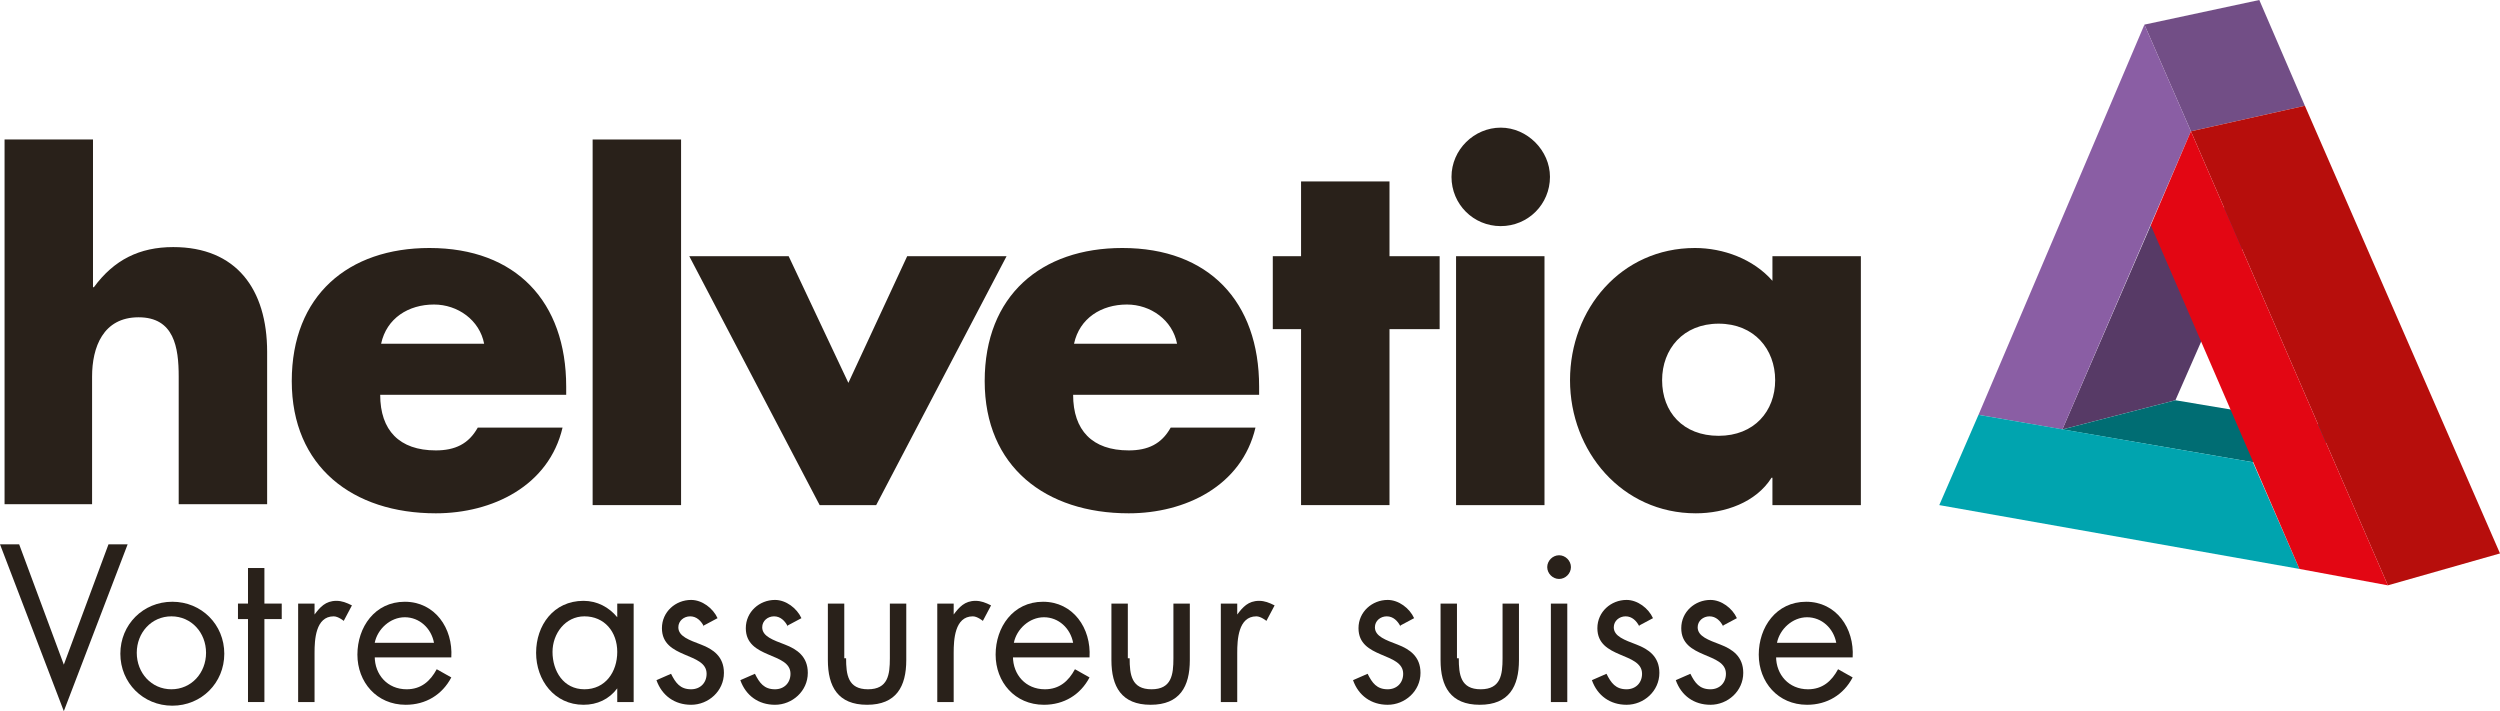 <?xml version="1.0" encoding="UTF-8"?>
<svg id="Ebene_1" data-name="Ebene 1" xmlns="http://www.w3.org/2000/svg" viewBox="0 0 27.42 7.8">
  <defs>
    <style>
      .cls-1 {
        fill: #b70e0c;
      }

      .cls-2 {
        fill: #573a66;
      }

      .cls-3 {
        fill: #006d73;
      }

      .cls-4 {
        fill: #29211a;
      }

      .cls-5 {
        fill: #00a4af;
      }

      .cls-6 {
        fill: #e30613;
      }

      .cls-7 {
        fill: #8a5ea4;
      }

      .cls-8 {
        fill: #724e86;
      }
    </style>
  </defs>
  <path class="cls-4" d="M1.02,1.53v1.62h.01c.22-.3.5-.44.87-.44.69,0,1.03.46,1.03,1.15v1.67h-.97v-1.4c0-.32-.05-.65-.44-.65s-.51.33-.51.65v1.4H.05V1.53h.97Z"/>
  <path class="cls-4" d="M6.21,4.33h-2.04c0,.39.21.61.61.61.21,0,.36-.07.46-.25h.93c-.15.64-.77.94-1.39.94-.91,0-1.58-.51-1.58-1.45s.62-1.46,1.51-1.46c.95,0,1.5.59,1.5,1.52,0,0,0,.1,0,.1ZM5.31,3.77c-.05-.26-.29-.43-.55-.43-.28,0-.52.15-.58.43h1.12Z"/>
  <path class="cls-4" d="M7.47,5.54h-.97V1.53h.97v4.01h0Z"/>
  <path class="cls-4" d="M9.3,4.21l.65-1.4h1.09l-1.43,2.73h-.62l-1.43-2.73h1.09s.66,1.4.66,1.4Z"/>
  <path class="cls-4" d="M13.81,4.33h-2.04c0,.39.21.61.61.61.21,0,.36-.07.46-.25h.93c-.15.64-.77.94-1.39.94-.91,0-1.58-.51-1.58-1.45s.62-1.46,1.51-1.46c.95,0,1.5.59,1.5,1.52,0,0,0,.1,0,.1ZM12.91,3.77c-.05-.26-.29-.43-.55-.43-.28,0-.52.15-.58.43h1.12Z"/>
  <path class="cls-4" d="M15.24,5.54h-.97v-1.93h-.31v-.8h.31v-.82h.97v.82h.55v.8h-.55v1.93Z"/>
  <path class="cls-4" d="M17,1.94c0,.3-.24.54-.54.54s-.54-.24-.54-.54.25-.54.54-.54.54.25.54.54ZM16.94,5.54h-.97v-2.73h.97v2.73Z"/>
  <path class="cls-4" d="M20.41,5.54h-.97v-.3h-.01c-.17.27-.51.39-.83.39-.81,0-1.38-.68-1.38-1.46s.56-1.45,1.37-1.45c.31,0,.64.12.85.36v-.27h.97v2.73h0ZM18.23,4.17c0,.35.23.61.62.61s.62-.27.62-.61-.23-.62-.62-.62-.62.28-.62.62Z"/>
  <polygon class="cls-2" points="23.86 4.39 22.62 4.71 23.59 2.47 24.83 2.18 23.86 4.39"/>
  <polygon class="cls-8" points="23.52 .27 24.78 0 25.28 1.16 24.03 1.44 23.52 .27"/>
  <polygon class="cls-7" points="21.7 4.55 23.52 .27 24.03 1.44 22.62 4.71 21.7 4.55"/>
  <polygon class="cls-3" points="22.62 4.71 23.86 4.39 25.95 4.74 24.71 5.07 22.62 4.71"/>
  <polygon class="cls-5" points="25.22 6.24 21.27 5.54 21.7 4.55 24.71 5.07 25.22 6.24"/>
  <polygon class="cls-1" points="24.03 1.44 25.28 1.16 27.42 6.07 26.19 6.42 24.03 1.44"/>
  <polygon class="cls-6" points="23.59 2.47 24.03 1.44 26.19 6.42 25.22 6.24 23.59 2.47"/>
  <path class="cls-4" d="M.7,7.29l.49-1.32h.21l-.7,1.83-.7-1.83h.21s.49,1.32.49,1.32Z"/>
  <path class="cls-4" d="M1.32,7.17c0-.32.25-.57.57-.57s.57.25.57.57-.25.57-.57.57-.57-.25-.57-.57ZM1.5,7.16c0,.22.16.4.38.4s.38-.18.38-.4-.16-.4-.38-.4-.38.18-.38.4Z"/>
  <path class="cls-4" d="M2.9,7.7h-.18v-.91h-.11v-.17h.11v-.39h.18v.39h.19v.17h-.19v.91Z"/>
  <path class="cls-4" d="M3.45,6.74h0c.06-.08.12-.15.24-.15.06,0,.11.02.17.05l-.09.17s-.06-.05-.11-.05c-.2,0-.21.26-.21.4v.54h-.18v-1.08h.18v.12h0Z"/>
  <path class="cls-4" d="M4.11,7.2c0,.2.14.36.35.36.16,0,.26-.09.33-.22l.16.09c-.1.19-.28.3-.5.3-.32,0-.53-.25-.53-.55s.19-.58.52-.58.53.29.51.61h-.85ZM4.76,7.05c-.03-.16-.16-.28-.32-.28s-.3.13-.33.28c0,0,.64,0,.64,0Z"/>
  <path class="cls-4" d="M6.95,7.7h-.18v-.15h0c-.09.12-.22.18-.37.18-.32,0-.52-.27-.52-.57s.19-.57.52-.57c.15,0,.28.07.37.18h0v-.15h.18v1.08ZM6.06,7.15c0,.21.12.41.35.41s.36-.19.36-.41-.14-.39-.36-.39c-.21,0-.35.19-.35.39Z"/>
  <path class="cls-4" d="M7.72,6.87c-.03-.06-.08-.11-.15-.11s-.13.05-.13.12c0,.1.12.14.25.19s.25.13.25.31c0,.2-.17.35-.36.35-.18,0-.32-.1-.38-.27l.16-.07c.05.1.1.17.22.17.1,0,.17-.07.17-.17,0-.24-.49-.16-.49-.5,0-.18.15-.31.32-.31.12,0,.24.09.29.2,0,0-.15.08-.15.08Z"/>
  <path class="cls-4" d="M8.64,6.87c-.03-.06-.08-.11-.15-.11s-.13.05-.13.12c0,.1.12.14.25.19s.25.13.25.31c0,.2-.17.35-.36.35-.18,0-.32-.1-.38-.27l.16-.07c.05.1.1.17.22.17.1,0,.17-.07.17-.17,0-.24-.49-.16-.49-.5,0-.18.15-.31.32-.31.12,0,.24.09.29.2l-.15.08h0Z"/>
  <path class="cls-4" d="M9.28,7.22c0,.18.02.34.24.34s.24-.16.24-.34v-.6h.18v.62c0,.29-.11.49-.43.49s-.43-.2-.43-.49v-.62h.18v.6Z"/>
  <path class="cls-4" d="M10.46,6.74h0c.06-.08.12-.15.24-.15.06,0,.11.02.17.05l-.09.17s-.06-.05-.11-.05c-.2,0-.21.26-.21.4v.54h-.18v-1.08h.18v.12h0Z"/>
  <path class="cls-4" d="M11.11,7.2c0,.2.14.36.35.36.16,0,.26-.09.33-.22l.16.09c-.1.19-.28.3-.5.3-.32,0-.53-.25-.53-.55s.19-.58.52-.58.53.29.51.61h-.85ZM11.77,7.05c-.03-.16-.16-.28-.32-.28s-.3.13-.33.28c0,0,.64,0,.64,0Z"/>
  <path class="cls-4" d="M12.39,7.22c0,.18.02.34.24.34s.24-.16.24-.34v-.6h.18v.62c0,.29-.11.49-.43.49s-.43-.2-.43-.49v-.62h.18v.6Z"/>
  <path class="cls-4" d="M13.57,6.74h0c.06-.08.12-.15.24-.15.06,0,.11.02.17.05l-.09.17s-.06-.05-.11-.05c-.2,0-.21.26-.21.4v.54h-.18v-1.08h.18v.12h0Z"/>
  <path class="cls-4" d="M15.36,6.87c-.03-.06-.08-.11-.15-.11s-.13.05-.13.12c0,.1.12.14.25.19s.25.13.25.31c0,.2-.17.35-.36.35-.18,0-.32-.1-.38-.27l.16-.07c.05.1.1.17.22.17.1,0,.17-.07.17-.17,0-.24-.49-.16-.49-.5,0-.18.15-.31.32-.31.12,0,.24.09.29.2,0,0-.15.08-.15.08Z"/>
  <path class="cls-4" d="M16,7.22c0,.18.02.34.24.34s.24-.16.24-.34v-.6h.18v.62c0,.29-.11.49-.43.49s-.43-.2-.43-.49v-.62h.18v.6Z"/>
  <path class="cls-4" d="M17.23,6.22c0,.07-.06.13-.13.13s-.13-.06-.13-.13.06-.13.13-.13.13.06.13.13ZM17.19,7.7h-.18v-1.08h.18v1.08Z"/>
  <path class="cls-4" d="M17.98,6.87c-.03-.06-.08-.11-.15-.11s-.13.05-.13.12c0,.1.12.14.25.19s.25.13.25.31c0,.2-.17.35-.36.35-.18,0-.32-.1-.38-.27l.16-.07c.05.1.1.17.22.17.1,0,.17-.07.17-.17,0-.24-.49-.16-.49-.5,0-.18.15-.31.32-.31.12,0,.24.09.29.2,0,0-.15.08-.15.08Z"/>
  <path class="cls-4" d="M18.9,6.87c-.03-.06-.08-.11-.15-.11s-.13.05-.13.12c0,.1.12.14.25.19s.25.13.25.31c0,.2-.17.35-.36.35-.18,0-.32-.1-.38-.27l.16-.07c.05.1.1.17.22.17.1,0,.17-.07.17-.17,0-.24-.49-.16-.49-.5,0-.18.15-.31.32-.31.12,0,.24.09.29.2,0,0-.15.08-.15.08Z"/>
  <path class="cls-4" d="M19.48,7.2c0,.2.14.36.35.36.16,0,.26-.09.33-.22l.16.09c-.1.19-.28.3-.5.3-.32,0-.53-.25-.53-.55s.19-.58.52-.58.53.29.51.61h-.85ZM20.14,7.05c-.03-.16-.16-.28-.32-.28s-.3.13-.33.28c0,0,.64,0,.64,0Z"/>
</svg>